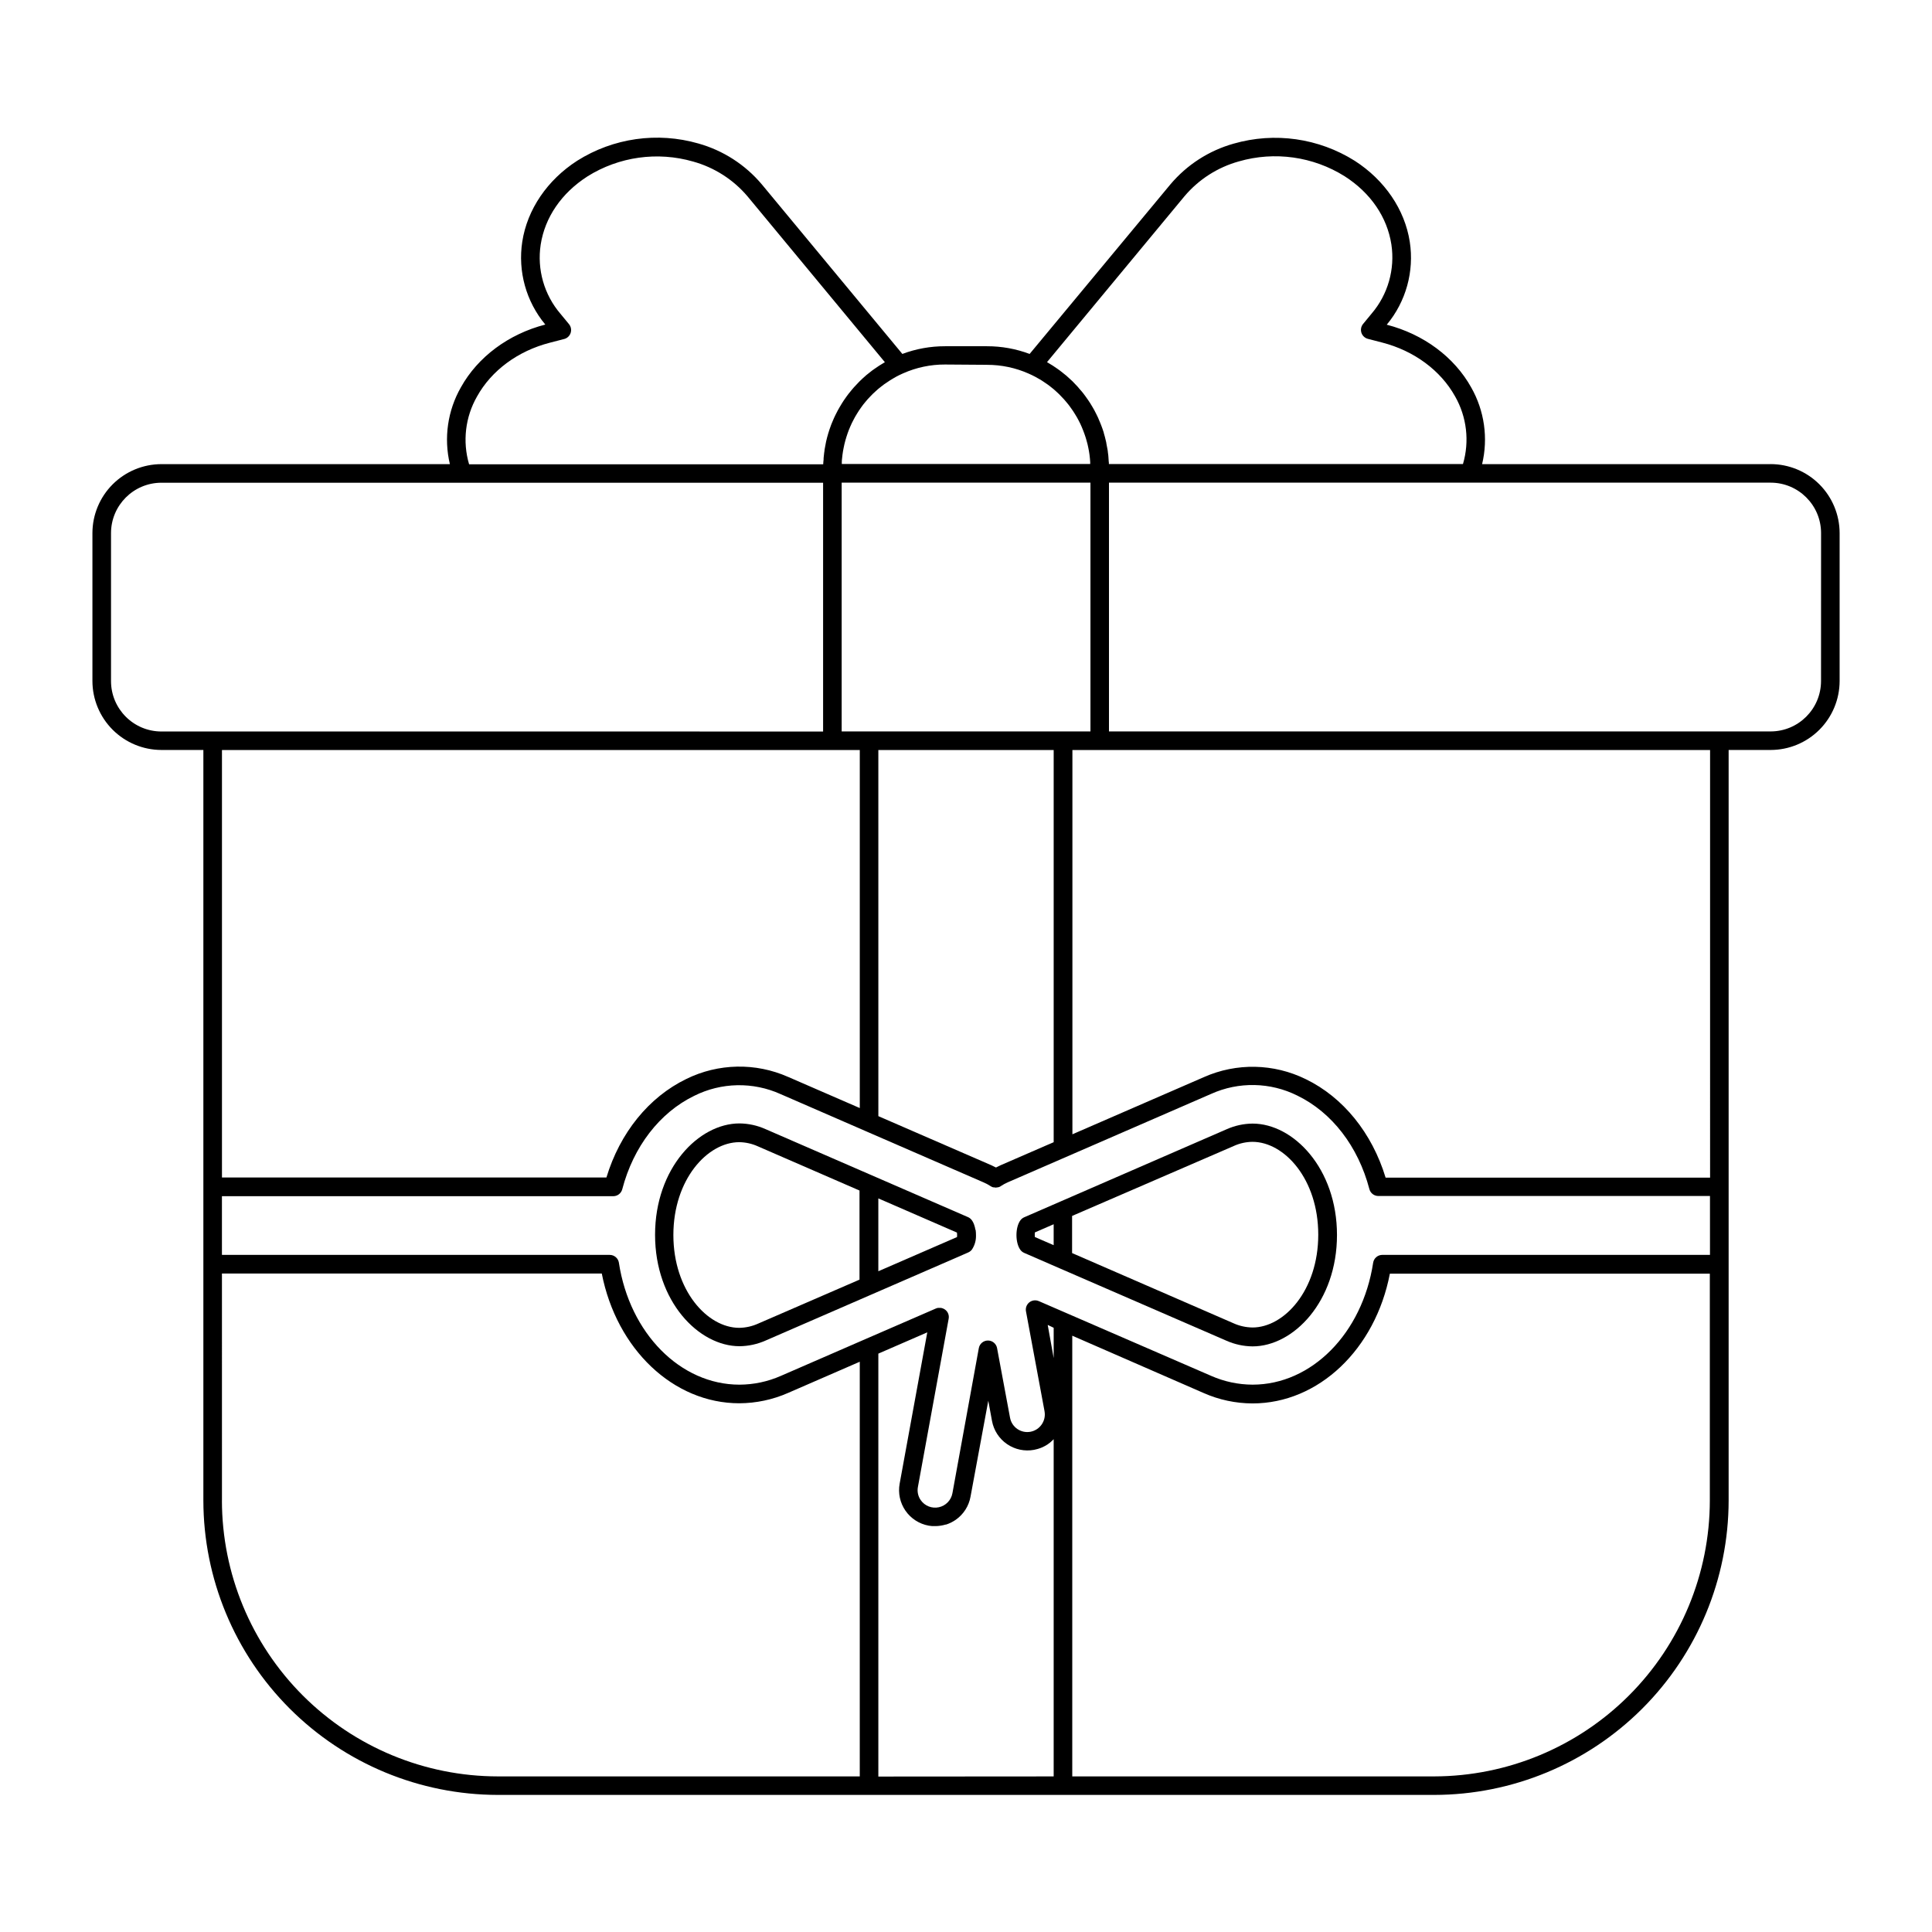 <?xml version="1.0" encoding="UTF-8"?>
<!-- Uploaded to: ICON Repo, www.iconrepo.com, Generator: ICON Repo Mixer Tools -->
<svg fill="#000000" width="800px" height="800px" version="1.1" viewBox="144 144 512 512" xmlns="http://www.w3.org/2000/svg">
 <g>
  <path d="m613.23 267h-76.457c1.648-6.898 0.613-14.164-2.891-20.328-4.477-8.051-12.633-14.109-22.375-16.621h-0.004c5.09-6.109 7.312-14.113 6.102-21.973-1.32-8.531-6.633-16.344-14.582-21.461-9.559-6.016-21.223-7.672-32.078-4.555-6.559 1.84-12.41 5.613-16.797 10.824l-37.285 44.91c-3.609-1.355-7.438-2.047-11.297-2.039h-11.129c-3.859-0.008-7.691 0.684-11.305 2.039l-37.254-44.949c-4.394-5.215-10.254-8.984-16.816-10.824-10.852-3.117-22.516-1.461-32.07 4.555-7.949 5.106-13.266 12.93-14.582 21.461-1.211 7.859 1.012 15.863 6.102 21.973-9.73 2.508-17.879 8.57-22.355 16.609-3.535 6.176-4.582 13.461-2.934 20.379h-76.449c-4.848 0.008-9.492 1.934-12.922 5.359-3.426 3.43-5.356 8.078-5.359 12.926v39.191c0.008 4.844 1.938 9.488 5.363 12.914 3.43 3.426 8.074 5.352 12.918 5.359h11.121v198.89c0.023 20.688 8.25 40.523 22.879 55.152 14.629 14.629 34.465 22.855 55.152 22.879h248.16c20.688-0.023 40.516-8.254 55.145-22.883 14.625-14.629 22.852-34.461 22.875-55.148v-198.89h11.129c4.848-0.004 9.492-1.93 12.922-5.356 3.426-3.426 5.356-8.07 5.363-12.918v-39.199c-0.008-4.848-1.934-9.496-5.363-12.926-3.426-3.426-8.074-5.352-12.922-5.359zm-155.31-71.016c3.762-4.441 8.773-7.648 14.387-9.211 9.48-2.738 19.68-1.305 28.043 3.938 6.887 4.41 11.258 10.824 12.379 18.066 0.996 6.574-0.91 13.262-5.227 18.32l-2.281 2.766c-0.531 0.652-0.691 1.523-0.434 2.32 0.262 0.797 0.91 1.406 1.723 1.617l3.797 0.984c8.434 2.176 15.469 7.371 19.297 14.25v-0.004c3.109 5.445 3.867 11.926 2.098 17.941h-93.836c0-0.254 0-0.5-0.051-0.746-0.051-0.246 0-0.621-0.059-0.926 0-0.453-0.09-0.914-0.148-1.367 0-0.285-0.07-0.582-0.117-0.867-0.078-0.492-0.176-0.984-0.277-1.465 0-0.234-0.09-0.48-0.137-0.719-0.168-0.719-0.344-1.426-0.562-2.137v-0.07c-0.203-0.656-0.434-1.312-0.688-1.969-0.09-0.234-0.188-0.453-0.277-0.688-0.176-0.453-0.363-0.895-0.562-1.34-0.117-0.266-0.254-0.523-0.375-0.777-0.117-0.254-0.395-0.789-0.602-1.18-0.207-0.395-0.297-0.531-0.453-0.797s-0.434-0.738-0.66-1.094l-0.512-0.777c-0.234-0.355-0.48-0.699-0.738-1.043-0.254-0.344-0.363-0.492-0.551-0.738-0.188-0.246-0.543-0.68-0.828-0.984-0.285-0.305-0.375-0.453-0.57-0.68-0.195-0.227-0.648-0.699-0.984-1.043-0.176-0.176-0.344-0.375-0.531-0.551-0.523-0.5-1.055-0.984-1.605-1.465l-0.297-0.234c-0.461-0.395-0.984-0.766-1.438-1.141l-0.668-0.473c-0.383-0.266-0.766-0.531-1.16-0.789l-0.789-0.48c-0.254-0.148-0.5-0.316-0.758-0.461zm139.27 260.1h-85.992c-3.582-11.809-11.219-21.273-21.156-26.098v0.004c-8.473-4.176-18.359-4.375-26.992-0.543l-34.852 15.152v-101.84h168.99zm-220.42 158.72v-112.08l12.969-5.637-7.32 40.09c-0.461 2.496 0.09 5.074 1.535 7.168 1.441 2.09 3.66 3.516 6.16 3.969 0.305 0.059 0.609 0.098 0.914 0.117h0.895c0.418-0.004 0.832-0.035 1.242-0.098l0.305-0.051v0.004c0.375-0.062 0.746-0.148 1.113-0.258h0.129-0.004c0.402-0.129 0.793-0.281 1.172-0.461l0.277-0.137c0.383-0.195 0.754-0.418 1.109-0.66 2.082-1.449 3.496-3.664 3.938-6.16l4.703-25.406 0.984 5.352c0.457 2.496 1.891 4.707 3.984 6.144 2.09 1.438 4.668 1.984 7.164 1.52 0.297-0.059 0.59-0.129 0.867-0.207l0.266-0.078 0.582-0.195 0.285-0.117 0.543-0.254 0.246-0.117c0.246-0.137 0.492-0.277 0.727-0.422 0.234-0.156 0.453-0.316 0.668-0.492l0.207-0.176 0.434-0.395 0.215-0.207 0.156-0.156v89.367zm46.465-118.93v8.031l-1.582-8.789zm-3.938-7.066v0.004c-0.832-0.367-1.801-0.242-2.516 0.324-0.715 0.57-1.055 1.484-0.887 2.379l4.922 26.488-0.004 0.004c0.461 2.523-1.203 4.949-3.727 5.422-1.211 0.227-2.465-0.039-3.481-0.738-1.016-0.699-1.711-1.77-1.934-2.984l-3.445-18.488h0.004c-0.238-1.148-1.25-1.973-2.422-1.969-1.184 0.004-2.199 0.852-2.41 2.019l-6.996 38.453c-0.34 1.855-1.762 3.32-3.606 3.715-1.844 0.395-3.742-0.359-4.809-1.914-0.695-1.012-0.961-2.258-0.73-3.465l8.148-44.582c0.219-1.113-0.367-2.227-1.406-2.68l-0.117-0.051v0.004c-0.18-0.07-0.363-0.121-0.551-0.148h-0.738c-0.199 0.031-0.395 0.086-0.582 0.168l-18.695 8.117-22.395 9.742c-3.449 1.516-7.176 2.305-10.945 2.32-15.656 0-29.098-13.59-31.961-32.305h0.004c-0.188-1.199-1.219-2.086-2.434-2.086h-102.77v-15.555h103.71c1.117 0 2.098-0.758 2.379-1.84 2.953-11.285 9.91-20.309 19.07-24.758 7.176-3.59 15.586-3.754 22.898-0.453l22.395 9.742 31.41 13.656c0.641 0.273 1.25 0.602 1.832 0.984 0.203 0.137 0.43 0.246 0.668 0.316h0.195c0.168 0.043 0.34 0.07 0.512 0.078 0.137-0.008 0.273-0.027 0.406-0.059 0.355-0.02 0.699-0.148 0.984-0.367 0.566-0.379 1.172-0.707 1.801-0.98l53.871-23.422c7.309-3.297 15.711-3.133 22.879 0.453 9.16 4.449 16.109 13.473 19.07 24.758 0.281 1.086 1.262 1.84 2.383 1.84h87.883v15.605h-86.832c-1.215 0-2.246 0.887-2.43 2.086-2.863 18.695-16.297 32.305-31.949 32.305-3.789-0.012-7.535-0.809-11.004-2.34zm-47.445-146.05v94.887l-18.973-8.246v0.004c-8.637-3.836-18.535-3.637-27.012 0.539-9.938 4.82-17.574 14.27-21.156 26.098h-101.89v-113.28zm4.922 97.031-0.004-97.031h46.465v103.93l-14.082 6.121c-0.418 0.184-0.824 0.379-1.211 0.59-0.398-0.215-0.809-0.418-1.23-0.602zm-9.723-101.95v-65.93h65.93v65.93zm38.523-97.16-0.004 0.004c3.809-0.008 7.574 0.785 11.051 2.332 0.609 0.27 1.207 0.559 1.789 0.867l0.57 0.324c0.383 0.215 0.766 0.422 1.133 0.66 0.215 0.137 0.434 0.285 0.641 0.434s0.66 0.434 0.984 0.668 0.434 0.336 0.648 0.5c0.215 0.168 0.59 0.453 0.875 0.699 0.285 0.246 0.422 0.375 0.629 0.57s0.543 0.48 0.797 0.738c0.254 0.254 0.395 0.414 0.59 0.621 0.195 0.207 0.5 0.512 0.738 0.777 0.234 0.266 0.375 0.441 0.562 0.66 0.188 0.215 0.453 0.543 0.668 0.816 0.215 0.277 0.344 0.473 0.512 0.707 0.168 0.234 0.414 0.57 0.602 0.855s0.316 0.492 0.473 0.746 0.363 0.59 0.543 0.895c0.176 0.305 0.285 0.523 0.422 0.777s0.324 0.609 0.473 0.926 0.246 0.543 0.363 0.809c0.117 0.266 0.277 0.629 0.402 0.984 0.129 0.355 0.207 0.562 0.316 0.836 0.109 0.277 0.227 0.648 0.336 0.984 0.109 0.336 0.176 0.582 0.254 0.867s0.176 0.668 0.266 0.984 0.137 0.59 0.195 0.887c0.059 0.297 0.137 0.68 0.188 0.984 0.051 0.305 0.09 0.602 0.137 0.906 0.051 0.305 0.09 0.699 0.117 1.043 0.031 0.344 0.051 0.621 0.07 0.926 0.02 0.305 0 0.336 0 0.5l-65.828-0.004v-0.48c0-0.316 0.023-0.645 0.07-0.984s0.082-0.668 0.109-0.984c0.039-0.316 0.086-0.625 0.137-0.934 0.059-0.336 0.117-0.668 0.188-0.984 0.07-0.316 0.129-0.609 0.195-0.914 0.07-0.305 0.168-0.648 0.254-0.984 0.09-0.336 0.168-0.602 0.266-0.895 0.098-0.297 0.207-0.629 0.324-0.984 0.117-0.355 0.207-0.59 0.324-0.875 0.117-0.285 0.254-0.609 0.383-0.914 0.129-0.305 0.246-0.57 0.383-0.855 0.137-0.285 0.297-0.59 0.453-0.887s0.285-0.551 0.441-0.828c0.156-0.277 0.336-0.562 0.512-0.848 0.176-0.285 0.324-0.531 0.5-0.797 0.176-0.266 0.375-0.543 0.562-0.809s0.363-0.512 0.551-0.758 0.414-0.512 0.621-0.758c0.207-0.246 0.395-0.48 0.609-0.719 0.215-0.234 0.441-0.48 0.68-0.719 0.234-0.234 0.434-0.461 0.66-0.68 0.227-0.215 0.48-0.453 0.727-0.668s0.461-0.422 0.699-0.629c0.234-0.207 0.523-0.422 0.789-0.629 0.266-0.207 0.48-0.395 0.738-0.57 0.254-0.176 0.582-0.395 0.875-0.59 0.297-0.195 0.492-0.344 0.746-0.5s0.68-0.395 0.984-0.59c0.305-0.195 0.453-0.277 0.688-0.395 0.543-0.289 1.105-0.562 1.684-0.816l0.109-0.051h0.004c3.484-1.547 7.254-2.344 11.062-2.332zm-135.15 8.383c3.828-6.887 10.824-12.062 19.285-14.238l3.797-0.984v0.004c0.812-0.211 1.461-0.82 1.719-1.617 0.262-0.797 0.102-1.668-0.43-2.32l-2.281-2.766v0.004c-4.316-5.059-6.227-11.742-5.227-18.312 1.121-7.242 5.519-13.668 12.379-18.074v-0.004c8.359-5.242 18.555-6.672 28.035-3.938 5.609 1.562 10.625 4.769 14.395 9.211l36.406 43.957c-0.266 0.148-0.523 0.316-0.789 0.48l-0.738 0.453c-0.422 0.266-0.828 0.551-1.23 0.836l-0.602 0.422c-0.551 0.414-1.09 0.84-1.613 1.277l-0.094 0.094c-0.562 0.48-1.102 0.984-1.625 1.496l-0.453 0.473c-0.355 0.363-0.707 0.738-1.055 1.121l-0.531 0.621c-0.297 0.355-0.59 0.699-0.867 1.062l-0.523 0.699c-0.266 0.355-0.512 0.719-0.758 1.082l-0.48 0.746c-0.234 0.375-0.461 0.746-0.68 1.133-0.215 0.383-0.297 0.512-0.434 0.766-0.137 0.254-0.414 0.809-0.621 1.211-0.117 0.254-0.246 0.5-0.363 0.758-0.207 0.453-0.395 0.906-0.582 1.367-0.09 0.215-0.188 0.434-0.266 0.66h0.008c-0.52 1.375-0.941 2.785-1.27 4.219-0.051 0.234-0.09 0.473-0.137 0.707-0.098 0.492-0.195 0.984-0.277 1.477 0 0.285-0.078 0.57-0.109 0.855-0.059 0.453-0.109 0.906-0.148 1.367 0 0.305 0 0.609-0.059 0.926-0.059 0.316 0 0.5-0.051 0.746l-93.84 0.004c-1.777-6.027-1.016-12.523 2.106-17.977zm-97.004 75.418v-39.191c0.008-7.379 5.984-13.355 13.359-13.363h175.35v65.93l-175.35-0.004c-7.379-0.004-13.359-5.988-13.359-13.371zm29.402 217.17-0.004-60.16h100.66c3.938 20.055 18.953 34.391 36.457 34.391 4.457-0.02 8.863-0.957 12.941-2.754l18.973-8.254v109.89h-95.922c-19.383-0.023-37.969-7.731-51.676-21.438-13.707-13.707-21.414-32.289-21.438-51.676zm321.27 73.113h-95.93v-116.79l34.824 15.195c4.074 1.801 8.48 2.738 12.938 2.754 17.504 0 32.551-14.336 36.406-34.391h84.793v60.16c-0.031 19.363-7.734 37.926-21.422 51.621-13.688 13.699-32.246 21.41-51.609 21.453zm102.5-290.28c-0.012 7.375-5.988 13.348-13.363 13.352h-175.34v-65.93l175.35 0.004c7.379 0.004 13.359 5.984 13.363 13.363z"/>
  <path d="m347.52 182.97c0.246-0.07 0.492-0.129 0.746-0.188z"/>
  <path d="m469.01 499.3c2.184 0.969 4.547 1.484 6.938 1.504 10.824 0 22.367-11.875 22.367-29.52 0-17.645-11.562-29.52-22.367-29.52-2.375 0.02-4.723 0.535-6.891 1.504l-53.648 23.332c-0.387 0.172-0.727 0.438-0.98 0.777-1.406 1.871-1.406 5.984 0 7.871 0.254 0.34 0.594 0.609 0.98 0.777l9.367 4.074zm-50.758-27.473c-0.043-0.406-0.043-0.816 0-1.223l4.981-2.164v5.539zm52.734-24.137v-0.004c1.547-0.695 3.223-1.07 4.922-1.09 8.422 0 17.445 9.84 17.445 24.602s-9.023 24.602-17.445 24.602v-0.004c-1.719-0.023-3.414-0.398-4.981-1.102l-42.812-18.617v-9.84z"/>
  <path d="m402.4 469.45c0-0.156-0.078-0.336-0.129-0.492h0.004c-0.148-0.594-0.406-1.152-0.77-1.645-0.258-0.336-0.594-0.598-0.984-0.766l-53.656-23.32c-2.168-0.973-4.516-1.484-6.891-1.508-10.824 0-22.375 11.867-22.375 29.52 0 17.652 11.57 29.52 22.375 29.52v0.004c2.398-0.027 4.762-0.543 6.949-1.516l28.406-12.348 21.941-9.535 3.305-1.445 0.004-0.004c0.387-0.164 0.727-0.426 0.984-0.758 0.758-1.137 1.137-2.484 1.082-3.848 0.004-0.422-0.023-0.848-0.078-1.27-0.098-0.176-0.117-0.344-0.168-0.59zm-57.504 25.328c-1.57 0.707-3.269 1.086-4.988 1.113-8.434 0-17.457-9.898-17.457-24.602 0-14.699 9.023-24.602 17.457-24.602 1.695 0.023 3.371 0.395 4.918 1.094l26.953 11.719v23.617zm52.723-22.945-20.852 9.062v-19.309l20.84 9.062v0.07c0.051 0.367 0.055 0.742 0.012 1.113z"/>
 </g>
</svg>